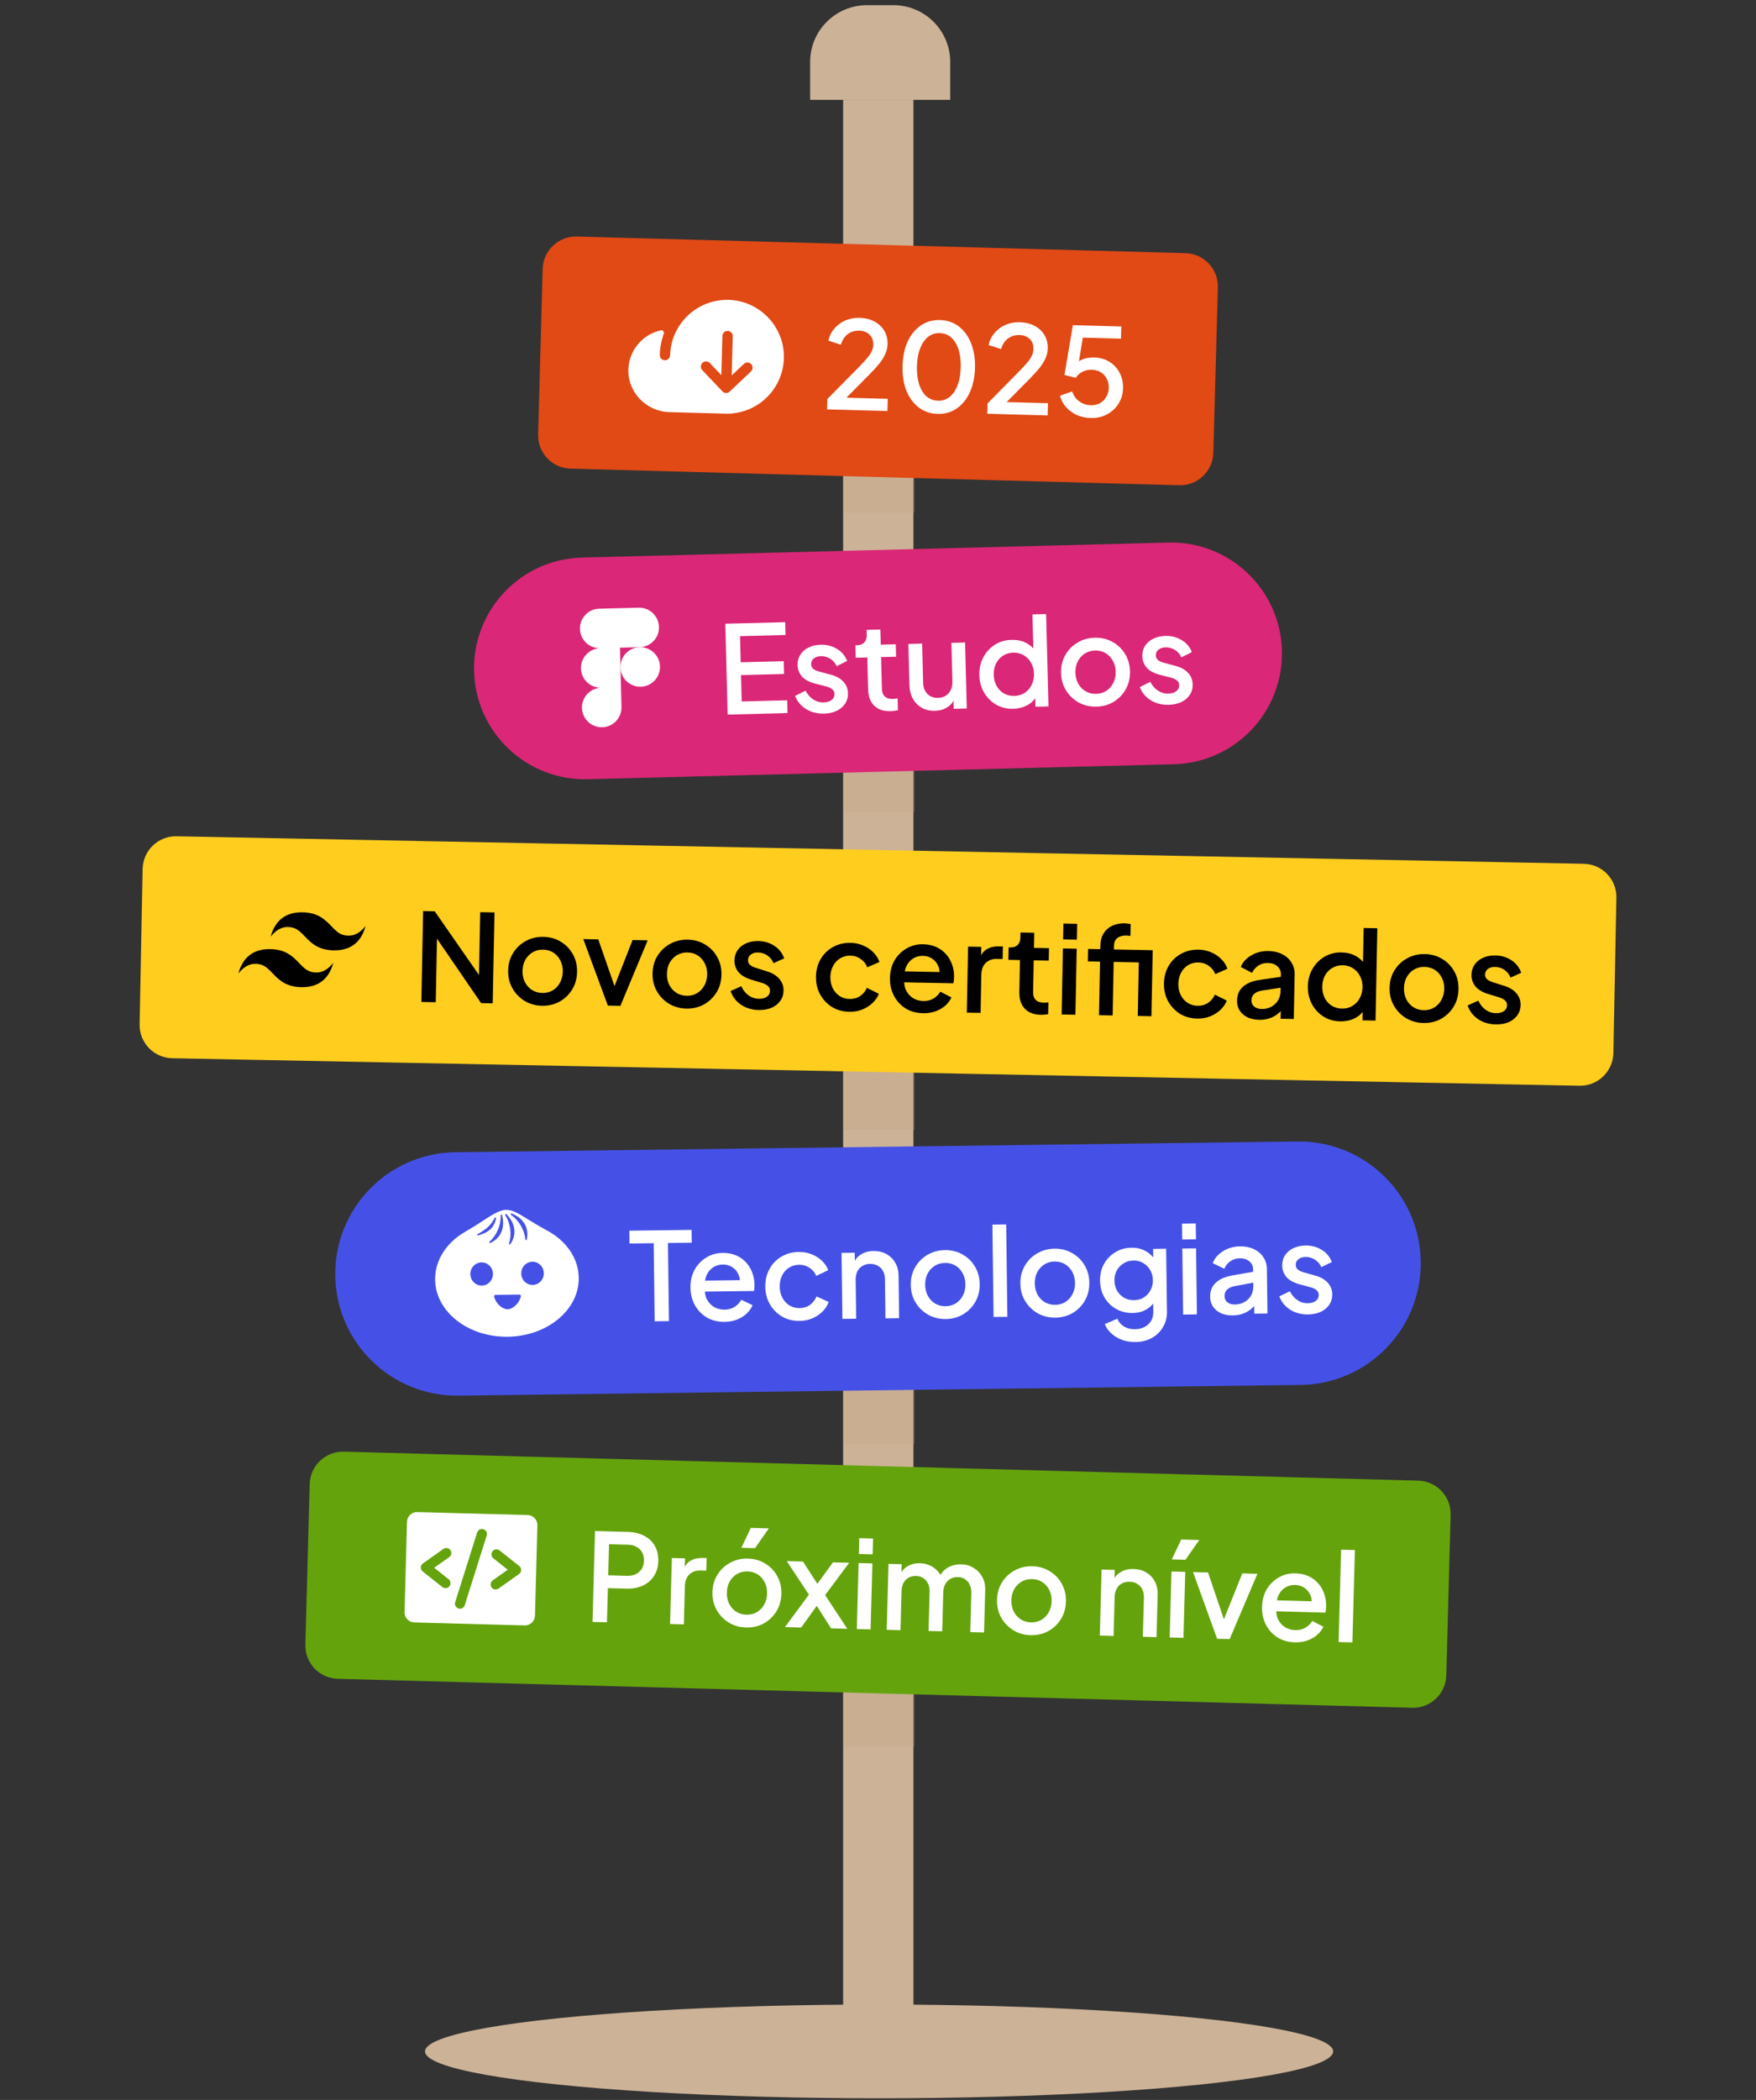 <svg width="317" height="379" viewBox="0 0 317 379" fill="none" xmlns="http://www.w3.org/2000/svg">
<rect x="0" y="0" width="317" height="379" fill="#333333" stroke="none"/>
<path d="M158.551 18.019L158.551 369.976" stroke="#CCB297" stroke-width="12.692"/>
<g style="mix-blend-mode:multiply" opacity="0.3">
<path d="M158.739 64.491L158.739 92.511" stroke="#C3A382" stroke-width="12.692"/>
</g>
<g style="mix-blend-mode:multiply" opacity="0.3">
<path d="M158.739 118.48L158.739 146.5" stroke="#C3A382" stroke-width="12.692"/>
</g>
<g style="mix-blend-mode:multiply" opacity="0.3">
<path d="M158.739 175.887L158.739 203.907" stroke="#C3A382" stroke-width="12.692"/>
</g>
<g style="mix-blend-mode:multiply" opacity="0.3">
<path d="M158.739 232.61L158.739 260.63" stroke="#C3A382" stroke-width="12.692"/>
</g>
<g style="mix-blend-mode:multiply" opacity="0.3">
<path d="M158.739 287.283L158.739 315.303" stroke="#C3A382" stroke-width="12.692"/>
</g>
<ellipse cx="158.697" cy="370.236" rx="81.968" ry="8.461" fill="#CCB297"/>
<path d="M146.25 11.185C146.25 5.523 150.84 0.934 156.501 0.934H161.285C166.947 0.934 171.536 5.523 171.536 11.185V18.019H146.25V11.185Z" fill="#CCB297"/>
<path d="M97.962 48.533C98.053 45.216 100.815 42.6 104.132 42.691L214.011 45.69C217.328 45.781 219.944 48.543 219.853 51.861L219.038 81.735C218.947 85.052 216.185 87.668 212.868 87.577L102.989 84.578C99.672 84.487 97.056 81.725 97.147 78.407L97.962 48.533Z" fill="#E14915"/>
<path d="M141.513 64.263C141.45 58.775 137.014 54.27 131.528 54.121C129.62 54.069 127.735 54.55 126.084 55.508C124.434 56.467 123.083 57.867 122.182 59.55C121.434 60.945 121.02 62.495 120.974 64.078C120.971 64.319 120.877 64.549 120.712 64.724C120.546 64.898 120.321 65.004 120.081 65.019C119.952 65.025 119.824 65.004 119.704 64.958C119.584 64.912 119.475 64.842 119.384 64.752C119.292 64.662 119.221 64.553 119.173 64.434C119.125 64.315 119.102 64.187 119.106 64.059C119.141 62.753 119.386 61.462 119.834 60.234C119.863 60.156 119.871 60.071 119.856 59.988C119.841 59.905 119.804 59.828 119.749 59.765C119.694 59.701 119.623 59.654 119.543 59.627C119.463 59.601 119.378 59.597 119.296 59.615C117.667 59.974 116.206 60.867 115.143 62.152C114.08 63.437 113.476 65.04 113.429 66.707C113.317 70.813 116.697 74.269 120.81 74.381L130.962 74.658C132.344 74.694 133.72 74.451 135.006 73.943C136.292 73.436 137.463 72.674 138.448 71.704C139.433 70.733 140.212 69.574 140.739 68.295C141.265 67.017 141.529 65.645 141.513 64.263ZM135.567 67.036L131.732 70.669C131.642 70.753 131.538 70.819 131.423 70.863C131.308 70.907 131.186 70.928 131.064 70.925C130.941 70.921 130.82 70.894 130.708 70.844C130.596 70.794 130.495 70.722 130.411 70.633L126.778 66.797C126.608 66.617 126.516 66.377 126.523 66.129C126.529 65.882 126.634 65.647 126.814 65.476C126.994 65.306 127.234 65.214 127.482 65.221C127.73 65.227 127.965 65.332 128.135 65.512L130.217 67.712L130.41 60.63C130.417 60.382 130.521 60.148 130.701 59.977C130.881 59.807 131.121 59.715 131.369 59.722C131.616 59.728 131.851 59.833 132.021 60.013C132.192 60.193 132.284 60.433 132.277 60.681L132.084 67.763L134.282 65.68C134.462 65.509 134.703 65.417 134.95 65.424C135.198 65.431 135.433 65.536 135.603 65.716C135.774 65.895 135.866 66.136 135.859 66.383C135.852 66.631 135.747 66.866 135.567 67.036Z" fill="white"/>
<path d="M149.306 73.886L149.357 72.015L153.98 67.338C154.886 66.422 155.596 65.685 156.111 65.126C156.641 64.553 157.022 64.049 157.254 63.615C157.501 63.181 157.631 62.722 157.644 62.237C157.666 61.445 157.44 60.829 156.967 60.39C156.495 59.937 155.877 59.699 155.114 59.678C154.321 59.657 153.633 59.866 153.048 60.305C152.463 60.73 152.049 61.365 151.806 62.21L149.534 61.487C149.734 60.626 150.107 59.887 150.652 59.27C151.198 58.639 151.858 58.157 152.631 57.826C153.418 57.495 154.26 57.342 155.155 57.366C156.197 57.395 157.102 57.617 157.869 58.035C158.637 58.438 159.224 58.99 159.631 59.692C160.052 60.394 160.251 61.2 160.226 62.11C160.209 62.711 160.076 63.295 159.825 63.861C159.59 64.413 159.229 64.998 158.742 65.617C158.255 66.22 157.634 66.901 156.879 67.659L152.801 71.778L160.265 71.982L160.205 74.184L149.306 73.886ZM169.261 74.695C167.955 74.66 166.819 74.276 165.855 73.545C164.891 72.799 164.148 71.787 163.624 70.509C163.116 69.217 162.885 67.728 162.931 66.039C162.978 64.337 163.29 62.862 163.867 61.614C164.459 60.367 165.25 59.404 166.238 58.726C167.24 58.048 168.395 57.727 169.701 57.763C171.008 57.799 172.136 58.182 173.085 58.913C174.049 59.645 174.786 60.656 175.294 61.948C175.817 63.226 176.056 64.708 176.01 66.397C175.964 68.085 175.652 69.56 175.074 70.822C174.496 72.069 173.706 73.039 172.703 73.732C171.715 74.41 170.567 74.731 169.261 74.695ZM169.326 72.317C170.133 72.34 170.837 72.109 171.438 71.626C172.039 71.143 172.513 70.451 172.861 69.549C173.209 68.648 173.4 67.574 173.434 66.326C173.468 65.079 173.336 63.995 173.038 63.076C172.74 62.157 172.304 61.44 171.73 60.925C171.157 60.41 170.459 60.142 169.637 60.119C168.83 60.097 168.126 60.328 167.525 60.811C166.924 61.294 166.45 61.986 166.102 62.887C165.754 63.788 165.563 64.863 165.529 66.11C165.496 67.343 165.628 68.427 165.925 69.36C166.223 70.279 166.659 70.996 167.233 71.511C167.821 72.027 168.519 72.295 169.326 72.317ZM178.226 74.676L178.277 72.804L182.899 68.127C183.806 67.212 184.516 66.474 185.031 65.916C185.561 65.343 185.942 64.839 186.174 64.404C186.421 63.971 186.551 63.511 186.564 63.027C186.586 62.234 186.36 61.618 185.887 61.18C185.415 60.726 184.797 60.489 184.034 60.468C183.241 60.446 182.552 60.655 181.967 61.095C181.383 61.519 180.969 62.154 180.726 63L178.454 62.277C178.654 61.416 179.026 60.676 179.572 60.06C180.118 59.428 180.778 58.947 181.55 58.615C182.338 58.284 183.179 58.131 184.075 58.156C185.117 58.184 186.022 58.407 186.789 58.825C187.556 59.227 188.144 59.78 188.55 60.481C188.972 61.183 189.17 61.989 189.145 62.899C189.129 63.501 188.996 64.085 188.745 64.651C188.51 65.203 188.148 65.788 187.662 66.406C187.175 67.01 186.554 67.691 185.799 68.448L181.72 72.568L189.184 72.771L189.124 74.973L178.226 74.676ZM196.86 75.449C195.994 75.425 195.183 75.249 194.428 74.92C193.674 74.576 193.026 74.11 192.483 73.522C191.941 72.935 191.564 72.234 191.351 71.42L193.554 70.643C193.811 71.429 194.25 72.036 194.87 72.464C195.49 72.892 196.174 73.117 196.923 73.137C197.539 73.154 198.086 73.029 198.564 72.763C199.041 72.497 199.418 72.125 199.696 71.648C199.988 71.171 200.142 70.625 200.159 70.008C200.176 69.377 200.052 68.823 199.786 68.346C199.535 67.854 199.178 67.47 198.716 67.192C198.254 66.901 197.714 66.747 197.098 66.73C196.481 66.713 195.912 66.837 195.391 67.102C194.87 67.367 194.485 67.731 194.237 68.194L192.158 67.675L193.682 58.682L202.423 58.921L202.363 61.123L194.635 60.912L195.655 59.86L194.519 66.748L193.72 66.175C194.177 65.57 194.725 65.137 195.364 64.876C196.002 64.614 196.725 64.494 197.533 64.516C198.604 64.545 199.53 64.813 200.309 65.319C201.104 65.811 201.71 66.474 202.128 67.308C202.561 68.127 202.763 69.051 202.735 70.079C202.707 71.121 202.432 72.053 201.91 72.876C201.388 73.7 200.687 74.341 199.808 74.802C198.943 75.263 197.961 75.479 196.86 75.449Z" fill="white"/>
<path d="M85.582 121.14C85.3 110.093 94.026 100.909 105.073 100.627L210.905 97.923C221.952 97.641 231.136 106.367 231.418 117.414C231.701 128.461 222.974 137.645 211.927 137.927L106.095 140.631C95.048 140.913 85.864 132.187 85.582 121.14Z" fill="#DB2777"/>
<g clip-path="url(#clip0_6002_2205)">
<path d="M115.486 116.807C116.432 116.783 117.329 116.384 117.981 115.698C118.633 115.012 118.986 114.096 118.961 113.15C118.937 112.204 118.538 111.306 117.852 110.655C117.166 110.003 116.25 109.65 115.304 109.674L108.171 109.857C107.225 109.881 106.328 110.28 105.676 110.966C105.024 111.652 104.671 112.568 104.696 113.514C104.72 114.46 105.119 115.358 105.805 116.009C106.491 116.661 107.407 117.014 108.353 116.99C107.407 117.014 106.51 117.413 105.858 118.099C105.206 118.784 104.854 119.701 104.878 120.647C104.902 121.593 105.301 122.49 105.987 123.142C106.673 123.794 107.589 124.147 108.535 124.122C107.83 124.14 107.146 124.367 106.569 124.774C105.993 125.181 105.55 125.75 105.297 126.408C105.043 127.067 104.991 127.786 105.146 128.474C105.302 129.162 105.658 129.789 106.169 130.275C106.681 130.761 107.325 131.085 108.02 131.205C108.715 131.324 109.431 131.236 110.075 130.949C110.72 130.662 111.266 130.191 111.642 129.594C112.019 128.998 112.211 128.303 112.193 127.598L111.92 116.898L115.486 116.807Z" fill="white"/>
<path d="M115.668 123.94C117.638 123.89 119.194 122.252 119.144 120.283C119.093 118.313 117.456 116.757 115.486 116.807C113.516 116.858 111.96 118.495 112.011 120.465C112.061 122.435 113.699 123.99 115.668 123.94Z" fill="white"/>
</g>
<path d="M131.356 128.973L130.937 112.569L141.748 112.293L141.807 114.605L133.594 114.815L133.714 119.527L141.487 119.328L141.546 121.64L133.773 121.839L133.895 126.595L142.108 126.385L142.167 128.697L131.356 128.973ZM148.748 128.793C147.53 128.824 146.45 128.551 145.51 127.973C144.585 127.394 143.926 126.603 143.533 125.599L145.425 124.648C145.765 125.315 146.22 125.839 146.787 126.221C147.37 126.603 148.006 126.785 148.696 126.767C149.283 126.752 149.757 126.608 150.117 126.335C150.478 126.061 150.652 125.697 150.64 125.242C150.633 124.948 150.546 124.715 150.38 124.543C150.214 124.356 150.004 124.208 149.752 124.097C149.514 123.985 149.269 123.903 149.018 123.851L147.133 123.37C146.098 123.103 145.316 122.682 144.788 122.108C144.273 121.519 144.006 120.828 143.985 120.036C143.967 119.316 144.135 118.688 144.488 118.15C144.841 117.597 145.337 117.166 145.975 116.856C146.614 116.546 147.337 116.381 148.144 116.36C149.23 116.332 150.206 116.579 151.071 117.1C151.936 117.607 152.557 118.333 152.934 119.278L151.041 120.23C150.792 119.663 150.406 119.218 149.883 118.893C149.375 118.569 148.806 118.414 148.175 118.43C147.632 118.444 147.202 118.587 146.886 118.86C146.569 119.118 146.416 119.452 146.427 119.863C146.434 120.142 146.513 120.375 146.665 120.562C146.816 120.734 147.011 120.876 147.249 120.988C147.486 121.084 147.731 121.166 147.982 121.233L149.934 121.756C150.925 122.01 151.692 122.431 152.236 123.02C152.779 123.593 153.062 124.291 153.083 125.113C153.101 125.818 152.926 126.446 152.558 126.999C152.204 127.537 151.701 127.969 151.049 128.294C150.396 128.604 149.629 128.771 148.748 128.793ZM160.761 128.354C159.513 128.386 158.535 128.058 157.827 127.371C157.119 126.684 156.749 125.702 156.716 124.425L156.569 118.656L154.477 118.71L154.42 116.464L154.75 116.456C155.308 116.441 155.737 116.269 156.037 115.938C156.337 115.607 156.48 115.163 156.465 114.605L156.442 113.68L158.93 113.617L159 116.347L161.708 116.278L161.765 118.524L159.057 118.593L159.202 124.252C159.212 124.663 159.287 125.013 159.427 125.304C159.566 125.579 159.785 125.794 160.082 125.948C160.38 126.087 160.763 126.151 161.233 126.139C161.35 126.136 161.482 126.125 161.629 126.107C161.775 126.088 161.914 126.07 162.046 126.052L162.1 128.188C161.896 128.222 161.669 128.257 161.42 128.293C161.171 128.329 160.951 128.349 160.761 128.354ZM168.785 128.281C167.889 128.304 167.099 128.126 166.414 127.747C165.728 127.353 165.185 126.802 164.785 126.092C164.399 125.367 164.194 124.528 164.17 123.574L163.982 116.22L166.47 116.156L166.652 123.29C166.666 123.833 166.788 124.308 167.019 124.713C167.25 125.118 167.566 125.433 167.969 125.658C168.371 125.868 168.829 125.967 169.342 125.954C169.871 125.94 170.33 125.811 170.72 125.566C171.111 125.321 171.411 124.983 171.62 124.551C171.844 124.12 171.949 123.618 171.934 123.045L171.755 116.021L174.221 115.958L174.525 127.87L172.169 127.93L172.109 125.596L172.381 125.898C172.121 126.639 171.673 127.216 171.038 127.629C170.402 128.042 169.651 128.259 168.785 128.281ZM182.942 127.92C181.797 127.949 180.762 127.704 179.838 127.184C178.928 126.649 178.197 125.918 177.645 124.992C177.107 124.066 176.823 123.016 176.793 121.841C176.763 120.667 177 119.603 177.505 118.65C178.009 117.697 178.702 116.938 179.584 116.372C180.465 115.806 181.471 115.509 182.602 115.48C183.556 115.455 184.405 115.625 185.148 115.987C185.892 116.35 186.486 116.864 186.928 117.528L186.569 118.11L186.384 110.888L188.85 110.825L189.276 127.493L186.92 127.554L186.858 125.132L187.156 125.587C186.764 126.316 186.191 126.882 185.437 127.283C184.683 127.684 183.852 127.896 182.942 127.92ZM183.125 125.602C183.815 125.584 184.427 125.399 184.961 125.048C185.51 124.696 185.932 124.223 186.225 123.627C186.533 123.017 186.677 122.338 186.658 121.589C186.639 120.841 186.46 120.177 186.122 119.598C185.799 119.019 185.354 118.567 184.787 118.244C184.236 117.92 183.615 117.767 182.925 117.785C182.235 117.803 181.616 117.987 181.066 118.339C180.517 118.691 180.096 119.164 179.803 119.759C179.509 120.355 179.372 121.026 179.391 121.775C179.411 122.524 179.582 123.195 179.906 123.789C180.229 124.368 180.666 124.82 181.218 125.143C181.785 125.467 182.42 125.62 183.125 125.602ZM197.935 127.537C196.79 127.566 195.733 127.321 194.765 126.802C193.812 126.283 193.044 125.561 192.462 124.636C191.881 123.711 191.574 122.654 191.544 121.465C191.513 120.261 191.765 119.19 192.299 118.25C192.833 117.297 193.563 116.544 194.489 115.991C195.414 115.424 196.457 115.126 197.617 115.096C198.791 115.066 199.848 115.311 200.786 115.83C201.739 116.335 202.499 117.05 203.066 117.975C203.648 118.886 203.954 119.943 203.985 121.147C204.015 122.35 203.764 123.429 203.23 124.383C202.696 125.337 201.967 126.097 201.041 126.664C200.115 127.217 199.08 127.507 197.935 127.537ZM197.875 125.225C198.58 125.207 199.2 125.022 199.734 124.67C200.269 124.319 200.683 123.846 200.976 123.251C201.283 122.641 201.428 121.961 201.408 121.213C201.389 120.464 201.211 119.8 200.873 119.221C200.55 118.642 200.112 118.19 199.56 117.867C199.009 117.543 198.38 117.39 197.676 117.408C196.986 117.426 196.366 117.61 195.817 117.962C195.283 118.314 194.861 118.787 194.553 119.383C194.26 119.978 194.123 120.65 194.142 121.398C194.161 122.147 194.333 122.818 194.656 123.412C194.994 123.991 195.439 124.442 195.991 124.766C196.557 125.089 197.186 125.242 197.875 125.225ZM210.977 127.203C209.758 127.235 208.679 126.961 207.739 126.383C206.813 125.804 206.154 125.013 205.761 124.01L207.654 123.058C207.994 123.725 208.448 124.25 209.016 124.632C209.599 125.013 210.235 125.195 210.925 125.178C211.512 125.163 211.986 125.018 212.346 124.745C212.706 124.471 212.881 124.107 212.869 123.652C212.861 123.358 212.775 123.125 212.609 122.953C212.442 122.767 212.233 122.618 211.98 122.507C211.743 122.395 211.498 122.314 211.247 122.261L209.362 121.781C208.327 121.513 207.545 121.093 207.016 120.518C206.502 119.929 206.234 119.238 206.214 118.446C206.196 117.727 206.363 117.098 206.717 116.56C207.07 116.008 207.566 115.576 208.204 115.266C208.842 114.956 209.565 114.791 210.373 114.77C211.459 114.742 212.435 114.989 213.3 115.511C214.165 116.017 214.786 116.743 215.162 117.688L213.27 118.64C213.02 118.074 212.634 117.628 212.112 117.304C211.604 116.979 211.035 116.824 210.403 116.841C209.86 116.854 209.431 116.998 209.115 117.27C208.798 117.528 208.645 117.862 208.655 118.273C208.663 118.552 208.742 118.785 208.894 118.972C209.045 119.145 209.239 119.287 209.477 119.398C209.715 119.495 209.959 119.577 210.211 119.644L212.163 120.167C213.154 120.42 213.921 120.842 214.465 121.43C215.008 122.004 215.29 122.701 215.311 123.523C215.329 124.228 215.154 124.857 214.787 125.41C214.433 125.947 213.93 126.379 213.277 126.704C212.624 127.015 211.857 127.181 210.977 127.203Z" fill="white"/>
<path d="M25.75 156.821C25.815 153.503 28.557 150.866 31.875 150.931L285.908 155.894C289.226 155.959 291.863 158.701 291.798 162.019L291.25 190.061C291.185 193.379 288.443 196.016 285.125 195.951L31.092 190.988C27.774 190.923 25.137 188.181 25.202 184.863L25.75 156.821Z" fill="#FFCD1E"/>
<path d="M54.648 164.653C51.61 164.594 49.682 166.058 48.864 169.046C50.032 167.567 51.372 167.03 52.884 167.435C53.746 167.666 54.354 168.299 55.026 169.001C56.121 170.143 57.388 171.465 60.212 171.52C63.249 171.58 65.177 170.116 65.996 167.128C64.827 168.607 63.487 169.144 61.975 168.739C61.113 168.508 60.506 167.874 59.834 167.173C58.739 166.031 57.471 164.709 54.648 164.653ZM48.82 171.298C45.782 171.238 43.854 172.702 43.036 175.69C44.204 174.211 45.544 173.674 47.056 174.079C47.918 174.31 48.526 174.944 49.198 175.645C50.293 176.787 51.56 178.109 54.384 178.165C57.421 178.224 59.349 176.76 60.168 173.772C58.999 175.251 57.659 175.788 56.147 175.383C55.285 175.152 54.678 174.519 54.005 173.817C52.91 172.675 51.643 171.353 48.82 171.298Z" fill="black"/>
<path d="M76.064 180.832L76.384 164.426L78.476 164.467L87.433 177.353L86.439 177.488L86.691 164.627L89.267 164.678L88.947 181.084L86.854 181.043L77.965 168.07L78.916 167.912L78.662 180.883L76.064 180.832ZM97.844 181.522C96.699 181.499 95.654 181.207 94.711 180.646C93.782 180.084 93.047 179.328 92.508 178.377C91.968 177.427 91.71 176.357 91.733 175.168C91.757 173.964 92.057 172.905 92.633 171.991C93.209 171.062 93.972 170.343 94.922 169.833C95.872 169.308 96.927 169.057 98.087 169.08C99.261 169.103 100.306 169.395 101.22 169.956C102.149 170.503 102.876 171.251 103.401 172.202C103.941 173.137 104.199 174.207 104.176 175.411C104.152 176.615 103.852 177.681 103.276 178.61C102.7 179.539 101.937 180.265 100.986 180.79C100.036 181.3 98.989 181.544 97.844 181.522ZM97.889 179.21C98.594 179.223 99.221 179.067 99.771 178.74C100.32 178.413 100.755 177.958 101.075 177.377C101.41 176.782 101.584 176.109 101.599 175.361C101.614 174.612 101.465 173.941 101.154 173.347C100.857 172.754 100.44 172.283 99.904 171.935C99.367 171.587 98.746 171.406 98.042 171.392C97.352 171.378 96.724 171.535 96.16 171.862C95.61 172.189 95.168 172.643 94.834 173.224C94.514 173.805 94.347 174.47 94.332 175.219C94.317 175.967 94.458 176.646 94.755 177.254C95.066 177.847 95.49 178.318 96.027 178.667C96.578 179.015 97.199 179.196 97.889 179.21ZM109.731 181.49L105.295 169.485L108.004 169.538L111.403 179.319L110.412 179.3L114.192 169.659L116.922 169.712L111.999 181.534L109.731 181.49ZM123.908 182.031C122.763 182.009 121.719 181.717 120.775 181.155C119.846 180.593 119.112 179.837 118.573 178.887C118.033 177.936 117.775 176.866 117.798 175.677C117.822 174.473 118.121 173.414 118.697 172.5C119.274 171.572 120.037 170.852 120.987 170.342C121.937 169.817 122.992 169.566 124.152 169.589C125.326 169.612 126.37 169.904 127.285 170.465C128.214 171.012 128.941 171.761 129.466 172.711C130.006 173.647 130.264 174.716 130.24 175.92C130.217 177.124 129.917 178.19 129.341 179.119C128.764 180.048 128.001 180.775 127.051 181.299C126.101 181.81 125.054 182.054 123.908 182.031ZM123.954 179.719C124.658 179.733 125.286 179.576 125.835 179.249C126.385 178.922 126.82 178.468 127.14 177.887C127.475 177.291 127.649 176.619 127.664 175.87C127.678 175.121 127.53 174.45 127.219 173.857C126.922 173.263 126.505 172.793 125.968 172.444C125.432 172.096 124.811 171.915 124.106 171.901C123.416 171.888 122.789 172.044 122.225 172.371C121.675 172.698 121.233 173.152 120.898 173.733C120.579 174.314 120.411 174.979 120.397 175.728C120.382 176.477 120.523 177.155 120.82 177.763C121.131 178.357 121.555 178.828 122.092 179.176C122.643 179.524 123.264 179.705 123.954 179.719ZM136.952 182.286C135.734 182.262 134.668 181.94 133.755 181.32C132.856 180.701 132.234 179.881 131.886 178.86L133.82 177.995C134.13 178.677 134.56 179.221 135.11 179.628C135.675 180.036 136.302 180.247 136.992 180.26C137.579 180.271 138.059 180.149 138.431 179.892C138.803 179.634 138.994 179.278 139.003 178.823C139.008 178.53 138.932 178.293 138.774 178.114C138.617 177.92 138.414 177.762 138.167 177.639C137.934 177.517 137.694 177.424 137.445 177.361L135.584 176.796C134.562 176.482 133.8 176.027 133.297 175.429C132.81 174.818 132.574 174.115 132.589 173.323C132.603 172.603 132.799 171.983 133.176 171.462C133.554 170.925 134.069 170.517 134.72 170.236C135.372 169.955 136.102 169.822 136.909 169.838C137.996 169.859 138.959 170.15 139.8 170.71C140.641 171.255 141.229 172.008 141.562 172.969L139.629 173.835C139.405 173.258 139.04 172.795 138.533 172.447C138.04 172.1 137.478 171.92 136.847 171.908C136.304 171.897 135.868 172.021 135.54 172.279C135.212 172.522 135.044 172.849 135.036 173.26C135.03 173.539 135.099 173.776 135.242 173.969C135.386 174.148 135.574 174.299 135.806 174.421C136.039 174.528 136.28 174.621 136.528 174.699L138.455 175.31C139.433 175.608 140.18 176.063 140.697 176.675C141.214 177.273 141.465 177.983 141.448 178.805C141.435 179.51 141.232 180.13 140.839 180.666C140.462 181.187 139.94 181.595 139.273 181.891C138.607 182.171 137.833 182.303 136.952 182.286ZM153.326 182.606C152.137 182.583 151.085 182.29 150.171 181.729C149.272 181.153 148.559 180.391 148.035 179.44C147.524 178.49 147.281 177.421 147.304 176.232C147.327 175.057 147.612 174.005 148.159 173.076C148.706 172.147 149.447 171.427 150.382 170.916C151.318 170.391 152.38 170.14 153.569 170.164C154.377 170.179 155.13 170.341 155.829 170.648C156.528 170.941 157.13 171.342 157.634 171.851C158.153 172.361 158.53 172.948 158.767 173.614L156.567 174.584C156.329 173.963 155.935 173.463 155.385 173.085C154.849 172.693 154.229 172.49 153.524 172.476C152.849 172.463 152.236 172.62 151.686 172.947C151.151 173.259 150.724 173.714 150.404 174.31C150.084 174.891 149.917 175.556 149.902 176.304C149.888 177.053 150.029 177.732 150.325 178.34C150.622 178.933 151.031 179.403 151.553 179.751C152.09 180.1 152.696 180.28 153.371 180.294C154.091 180.308 154.718 180.136 155.254 179.78C155.804 179.409 156.218 178.91 156.495 178.284L158.655 179.361C158.407 179.988 158.015 180.553 157.476 181.057C156.952 181.546 156.335 181.93 155.625 182.21C154.914 182.49 154.148 182.622 153.326 182.606ZM166.615 182.866C165.426 182.842 164.374 182.55 163.46 181.989C162.56 181.413 161.863 180.65 161.368 179.701C160.872 178.737 160.636 177.667 160.659 176.493C160.683 175.289 160.96 174.229 161.492 173.315C162.039 172.4 162.758 171.687 163.649 171.176C164.54 170.65 165.544 170.398 166.66 170.419C167.555 170.437 168.353 170.607 169.051 170.929C169.75 171.251 170.336 171.688 170.81 172.241C171.284 172.779 171.639 173.395 171.875 174.09C172.126 174.785 172.244 175.522 172.229 176.3C172.225 176.491 172.214 176.689 172.195 176.894C172.176 177.1 172.143 177.29 172.096 177.465L162.604 177.28L162.643 175.298L170.725 175.456L169.518 176.335C169.679 175.619 169.64 174.979 169.402 174.416C169.178 173.839 168.82 173.384 168.327 173.052C167.849 172.704 167.28 172.524 166.619 172.511C165.958 172.499 165.368 172.656 164.847 172.984C164.327 173.297 163.922 173.759 163.631 174.37C163.34 174.966 163.215 175.698 163.257 176.565C163.168 177.371 163.264 178.078 163.546 178.686C163.843 179.294 164.259 179.772 164.796 180.12C165.347 180.469 165.975 180.65 166.68 180.664C167.399 180.678 168.012 180.528 168.517 180.215C169.037 179.902 169.449 179.492 169.753 178.983L171.76 180.014C171.514 180.567 171.137 181.067 170.629 181.512C170.136 181.943 169.542 182.284 168.846 182.535C168.166 182.771 167.422 182.881 166.615 182.866ZM174.532 182.756L174.765 170.842L177.143 170.889L177.096 173.289L176.883 172.932C177.162 172.159 177.599 171.61 178.193 171.284C178.787 170.943 179.495 170.78 180.317 170.796L181.044 170.811L181 173.079L179.965 173.059C179.143 173.043 178.47 173.286 177.946 173.79C177.437 174.28 177.173 174.994 177.155 175.934L177.021 182.805L174.532 182.756ZM187.876 183.149C186.628 183.124 185.666 182.753 184.99 182.035C184.314 181.317 183.988 180.319 184.013 179.042L184.126 173.272L182.034 173.231L182.078 170.985L182.408 170.991C182.966 171.002 183.402 170.849 183.717 170.532C184.031 170.215 184.194 169.778 184.205 169.22L184.223 168.295L186.711 168.344L186.658 171.075L189.367 171.127L189.323 173.374L186.614 173.321L186.504 178.98C186.496 179.391 186.555 179.745 186.681 180.041C186.808 180.323 187.016 180.547 187.307 180.714C187.598 180.867 187.978 180.948 188.448 180.957C188.565 180.959 188.697 180.954 188.845 180.943C188.992 180.931 189.131 180.919 189.264 180.907L189.222 183.043C189.016 183.068 188.788 183.093 188.538 183.118C188.288 183.142 188.067 183.153 187.876 183.149ZM191.651 183.09L191.883 171.177L194.372 171.225L194.139 183.139L191.651 183.09ZM191.915 169.547L191.971 166.684L194.46 166.733L194.404 169.596L191.915 169.547ZM198.392 183.222L198.581 173.555L196.378 173.512L196.422 171.265L198.625 171.308L198.637 170.692C198.654 169.796 198.852 169.051 199.231 168.456C199.61 167.847 200.126 167.387 200.778 167.077C201.445 166.766 202.204 166.62 203.056 166.636C203.217 166.64 203.4 166.658 203.605 166.691C203.811 166.71 203.979 166.735 204.111 166.767L204.068 168.925C203.952 168.894 203.82 168.876 203.673 168.873C203.526 168.856 203.409 168.846 203.321 168.845C202.66 168.832 202.129 168.976 201.726 169.276C201.324 169.562 201.116 170.05 201.103 170.74L201.091 171.357L206.795 171.468L206.751 173.714L201.047 173.603L200.858 183.27L198.392 183.222ZM205.395 183.359L205.627 171.445L208.094 171.493L207.861 183.407L205.395 183.359ZM216.144 183.833C214.955 183.81 213.903 183.518 212.989 182.957C212.089 182.381 211.377 181.618 210.852 180.668C210.342 179.718 210.099 178.648 210.122 177.459C210.145 176.285 210.43 175.233 210.977 174.303C211.524 173.374 212.265 172.654 213.2 172.144C214.135 171.619 215.198 171.368 216.387 171.391C217.194 171.407 217.948 171.568 218.647 171.876C219.346 172.168 219.947 172.569 220.452 173.079C220.97 173.588 221.348 174.176 221.585 174.841L219.385 175.812C219.147 175.19 218.753 174.69 218.202 174.312C217.667 173.92 217.046 173.717 216.342 173.703C215.666 173.69 215.054 173.847 214.504 174.174C213.969 174.487 213.542 174.941 213.222 175.537C212.902 176.118 212.735 176.783 212.72 177.532C212.705 178.281 212.846 178.959 213.143 179.567C213.44 180.16 213.849 180.631 214.371 180.979C214.908 181.327 215.514 181.508 216.189 181.521C216.908 181.535 217.536 181.364 218.072 181.007C218.622 180.636 219.036 180.137 219.312 179.511L221.472 180.589C221.225 181.216 220.832 181.781 220.294 182.284C219.77 182.773 219.153 183.158 218.443 183.438C217.732 183.717 216.966 183.849 216.144 183.833ZM227.299 184.051C226.492 184.035 225.782 183.882 225.171 183.591C224.575 183.286 224.113 182.88 223.785 182.374C223.457 181.854 223.3 181.249 223.314 180.559C223.327 179.913 223.477 179.336 223.766 178.827C224.07 178.319 224.526 177.895 225.135 177.554C225.744 177.214 226.505 176.979 227.418 176.85L231.571 176.248L231.533 178.208L227.865 178.775C227.202 178.88 226.713 179.083 226.399 179.385C226.085 179.673 225.923 180.052 225.914 180.521C225.905 180.976 226.067 181.354 226.399 181.654C226.746 181.94 227.191 182.088 227.734 182.099C228.409 182.112 228.999 181.977 229.504 181.693C230.024 181.409 230.428 181.028 230.716 180.549C231.005 180.055 231.155 179.508 231.167 178.906L231.227 175.845C231.238 175.257 231.027 174.776 230.594 174.4C230.176 174.01 229.607 173.808 228.887 173.794C228.227 173.781 227.643 173.946 227.137 174.289C226.646 174.617 226.278 175.05 226.033 175.589L223.983 174.513C224.214 173.931 224.584 173.424 225.092 172.993C225.6 172.548 226.187 172.207 226.852 171.97C227.533 171.734 228.247 171.623 228.996 171.637C229.935 171.656 230.761 171.848 231.474 172.215C232.201 172.581 232.757 173.084 233.141 173.723C233.54 174.348 233.731 175.071 233.715 175.893L233.559 183.909L231.18 183.863L231.222 181.705L231.728 181.781C231.439 182.26 231.071 182.671 230.624 183.015C230.191 183.359 229.694 183.621 229.133 183.801C228.586 183.981 227.975 184.064 227.299 184.051ZM241.968 184.338C240.823 184.315 239.801 184.024 238.901 183.463C238.017 182.887 237.319 182.125 236.809 181.175C236.314 180.225 236.077 179.163 236.1 177.989C236.123 176.814 236.408 175.762 236.955 174.833C237.502 173.904 238.228 173.176 239.135 172.651C240.041 172.125 241.059 171.873 242.189 171.895C243.144 171.914 243.984 172.121 244.711 172.517C245.437 172.913 246.007 173.453 246.42 174.137L246.034 174.702L246.175 167.479L248.642 167.527L248.316 184.198L245.959 184.151L246.007 181.729L246.284 182.197C245.859 182.908 245.261 183.448 244.49 183.814C243.719 184.181 242.879 184.356 241.968 184.338ZM242.256 182.03C242.946 182.044 243.566 181.887 244.116 181.56C244.68 181.233 245.122 180.779 245.442 180.198C245.777 179.602 245.951 178.93 245.966 178.181C245.981 177.433 245.832 176.762 245.521 176.168C245.224 175.575 244.8 175.104 244.248 174.755C243.712 174.407 243.099 174.226 242.409 174.213C241.719 174.199 241.091 174.356 240.527 174.683C239.962 175.009 239.52 175.463 239.2 176.045C238.881 176.626 238.713 177.291 238.699 178.039C238.684 178.788 238.825 179.467 239.122 180.074C239.419 180.668 239.835 181.139 240.372 181.487C240.923 181.835 241.551 182.017 242.256 182.03ZM256.963 184.631C255.818 184.608 254.774 184.316 253.83 183.754C252.901 183.193 252.167 182.437 251.627 181.486C251.088 180.536 250.83 179.466 250.853 178.277C250.877 177.073 251.176 176.014 251.752 175.1C252.329 174.171 253.092 173.452 254.042 172.942C254.992 172.417 256.047 172.166 257.207 172.189C258.381 172.212 259.425 172.504 260.34 173.065C261.269 173.612 261.996 174.36 262.521 175.311C263.061 176.246 263.319 177.316 263.295 178.52C263.272 179.724 262.972 180.79 262.396 181.719C261.819 182.648 261.056 183.374 260.106 183.899C259.156 184.409 258.109 184.653 256.963 184.631ZM257.009 182.319C257.713 182.332 258.341 182.176 258.89 181.849C259.44 181.522 259.875 181.067 260.195 180.486C260.529 179.891 260.704 179.218 260.719 178.47C260.733 177.721 260.585 177.05 260.273 176.456C259.977 175.863 259.56 175.392 259.023 175.044C258.487 174.696 257.866 174.515 257.161 174.501C256.471 174.487 255.844 174.644 255.28 174.971C254.73 175.298 254.288 175.752 253.953 176.333C253.633 176.914 253.466 177.579 253.452 178.328C253.437 179.076 253.578 179.755 253.874 180.363C254.186 180.956 254.61 181.427 255.147 181.775C255.698 182.124 256.319 182.305 257.009 182.319ZM270.007 184.886C268.789 184.862 267.723 184.54 266.81 183.92C265.911 183.3 265.289 182.48 264.941 181.46L266.875 180.595C267.185 181.276 267.615 181.821 268.165 182.228C268.73 182.636 269.357 182.846 270.047 182.86C270.634 182.871 271.114 182.748 271.486 182.491C271.858 182.234 272.049 181.878 272.058 181.423C272.063 181.129 271.987 180.893 271.829 180.714C271.671 180.52 271.469 180.361 271.222 180.239C270.989 180.117 270.749 180.024 270.5 179.961L268.639 179.395C267.617 179.082 266.855 178.626 266.352 178.029C265.865 177.417 265.629 176.715 265.644 175.922C265.658 175.203 265.854 174.583 266.231 174.061C266.609 173.525 267.124 173.117 267.775 172.836C268.427 172.555 269.157 172.422 269.964 172.438C271.051 172.459 272.014 172.75 272.855 173.309C273.696 173.855 274.284 174.608 274.617 175.569L272.684 176.434C272.46 175.857 272.095 175.395 271.587 175.047C271.095 174.7 270.533 174.52 269.902 174.507C269.359 174.497 268.923 174.62 268.595 174.878C268.267 175.122 268.099 175.449 268.091 175.86C268.085 176.139 268.154 176.375 268.297 176.569C268.441 176.748 268.629 176.899 268.861 177.021C269.094 177.128 269.335 177.221 269.583 177.299L271.51 177.909C272.488 178.208 273.235 178.663 273.752 179.275C274.269 179.873 274.519 180.583 274.503 181.405C274.49 182.109 274.287 182.73 273.894 183.265C273.517 183.787 272.995 184.195 272.328 184.49C271.662 184.771 270.888 184.903 270.007 184.886Z" fill="black"/>
<path d="M60.524 230.198C60.37 218.067 70.079 208.108 82.209 207.954L234.232 206.019C246.362 205.865 256.321 215.574 256.476 227.705C256.63 239.835 246.921 249.795 234.791 249.949L82.769 251.884C70.638 252.038 60.678 242.329 60.524 230.198Z" fill="#4551E6"/>
<path d="M91.647 241.252C98.808 241.161 104.552 236.4 104.478 230.619C104.433 227.035 102.17 223.898 98.73 222.064C97.33 221.309 96.229 220.629 95.313 220.065C93.587 218.999 92.522 218.341 91.355 218.356C90.17 218.371 88.845 219.237 87.095 220.378C86.11 221.035 85.103 221.66 84.076 222.25C80.685 224.172 78.503 227.366 78.549 230.95C78.623 236.73 84.486 241.343 91.647 241.252ZM89.887 221.953C90.237 221.128 90.409 220.239 90.392 219.343C90.391 219.187 90.608 219.138 90.64 219.309C91.389 222.307 89.722 223.818 88.482 224.332C88.348 224.386 88.264 224.205 88.367 224.108C89.022 223.507 89.54 222.772 89.887 221.953ZM92.109 221.814C91.995 220.935 91.697 220.089 91.232 219.333L91.232 219.317C91.157 219.185 91.322 219.031 91.43 219.128C93.578 221.382 92.898 223.503 92.1 224.578C92.012 224.689 91.852 224.578 91.894 224.444C92.15 223.592 92.223 222.696 92.109 221.814ZM94.02 221.184C93.576 220.423 92.974 219.765 92.254 219.255L92.254 219.24C92.132 219.149 92.224 218.943 92.373 219.002C95.192 220.141 95.414 222.4 95.091 223.73C95.084 223.762 95.066 223.789 95.04 223.808C95.014 223.826 94.982 223.834 94.951 223.829C94.92 223.824 94.892 223.807 94.874 223.782C94.854 223.756 94.845 223.724 94.849 223.692C94.751 222.807 94.469 221.953 94.02 221.184ZM88.533 221.86C87.873 222.458 87.157 222.699 86.317 222.968C86.191 222.97 86.105 222.887 86.146 222.776C88.026 221.769 88.69 220.961 89.347 219.732C89.347 219.732 89.514 219.603 89.552 219.822C89.556 220.15 89.194 221.262 88.533 221.86ZM94.03 233.932C93.885 234.586 93.538 235.177 93.038 235.623C92.669 236.002 92.182 236.244 91.658 236.31C91.116 236.267 90.607 236.036 90.216 235.659C89.71 235.224 89.353 234.642 89.194 233.994C89.189 233.955 89.192 233.916 89.204 233.879C89.215 233.842 89.235 233.808 89.261 233.779C89.287 233.751 89.32 233.73 89.355 233.716C89.391 233.703 89.43 233.698 89.468 233.702L93.752 233.647C93.79 233.642 93.828 233.647 93.864 233.659C93.9 233.672 93.932 233.693 93.959 233.72C93.986 233.748 94.006 233.782 94.018 233.818C94.031 233.855 94.034 233.894 94.03 233.932ZM88.103 231.656C87.715 231.928 87.243 232.055 86.771 232.012C86.299 231.97 85.857 231.762 85.524 231.424C85.185 231.081 84.972 230.634 84.92 230.154C84.868 229.675 84.98 229.192 85.238 228.784C85.458 228.437 85.774 228.165 86.144 228.002C86.515 227.839 86.926 227.792 87.323 227.868C87.719 227.944 88.086 228.14 88.375 228.429C88.664 228.718 88.863 229.09 88.946 229.494C89.03 229.9 88.995 230.321 88.845 230.707C88.696 231.089 88.438 231.42 88.103 231.656ZM97.281 231.544C96.892 231.815 96.42 231.94 95.949 231.896C95.477 231.852 95.037 231.642 94.705 231.304C94.319 230.913 94.1 230.386 94.095 229.836C94.089 229.421 94.203 229.013 94.425 228.666C94.645 228.318 94.962 228.046 95.333 227.884C95.704 227.721 96.115 227.675 96.513 227.752C96.91 227.829 97.277 228.025 97.566 228.316C97.854 228.607 98.051 228.978 98.134 229.385C98.216 229.791 98.179 230.212 98.027 230.598C97.877 230.98 97.617 231.309 97.281 231.544Z" fill="white"/>
<path d="M118.183 238.465L118.004 224.37L113.643 224.425L113.614 222.112L124.846 221.97L124.875 224.282L120.581 224.337L120.76 238.432L118.183 238.465ZM130.805 238.569C129.615 238.584 128.555 238.326 127.623 237.794C126.705 237.248 125.984 236.508 125.458 235.575C124.932 234.627 124.661 233.566 124.646 232.391C124.631 231.187 124.874 230.119 125.377 229.188C125.893 228.256 126.589 227.52 127.463 226.981C128.337 226.426 129.332 226.142 130.448 226.128C131.344 226.116 132.146 226.26 132.855 226.56C133.563 226.859 134.163 227.277 134.655 227.814C135.146 228.337 135.521 228.941 135.779 229.628C136.052 230.315 136.194 231.047 136.204 231.826C136.206 232.016 136.201 232.215 136.189 232.421C136.177 232.626 136.15 232.817 136.108 232.994L126.616 233.115L126.591 231.133L134.674 231.03L133.496 231.948C133.634 231.227 133.574 230.589 133.317 230.034C133.075 229.464 132.702 229.021 132.199 228.705C131.71 228.373 131.135 228.211 130.475 228.22C129.814 228.228 129.229 228.405 128.719 228.749C128.209 229.078 127.819 229.553 127.548 230.174C127.276 230.779 127.176 231.515 127.245 232.38C127.182 233.189 127.301 233.892 127.603 234.49C127.919 235.088 128.351 235.553 128.898 235.884C129.46 236.214 130.094 236.375 130.799 236.366C131.518 236.357 132.125 236.188 132.62 235.858C133.13 235.529 133.529 235.105 133.816 234.587L135.855 235.553C135.627 236.114 135.266 236.625 134.773 237.086C134.294 237.533 133.711 237.893 133.024 238.166C132.352 238.424 131.612 238.558 130.805 238.569ZM144.378 238.396C143.188 238.411 142.128 238.153 141.196 237.621C140.278 237.075 139.542 236.335 138.987 235.403C138.446 234.47 138.168 233.409 138.153 232.219C138.138 231.045 138.389 229.984 138.906 229.038C139.422 228.091 140.14 227.348 141.058 226.808C141.976 226.253 143.03 225.967 144.219 225.952C145.027 225.942 145.785 226.079 146.493 226.364C147.202 226.634 147.816 227.015 148.336 227.508C148.871 228 149.268 228.575 149.526 229.233L147.358 230.274C147.101 229.66 146.691 229.174 146.128 228.814C145.58 228.439 144.954 228.256 144.249 228.265C143.573 228.273 142.966 228.45 142.427 228.795C141.903 229.124 141.49 229.592 141.189 230.198C140.889 230.789 140.743 231.459 140.752 232.208C140.762 232.957 140.925 233.631 141.241 234.229C141.557 234.812 141.981 235.269 142.514 235.6C143.061 235.931 143.673 236.092 144.348 236.083C145.068 236.074 145.689 235.883 146.213 235.509C146.752 235.12 147.149 234.609 147.405 233.974L149.599 234.981C149.372 235.616 148.997 236.193 148.475 236.714C147.968 237.219 147.364 237.624 146.663 237.926C145.962 238.229 145.2 238.385 144.378 238.396ZM152.071 238.034L151.919 226.119L154.297 226.088L154.327 228.423L154.037 228.118C154.321 227.366 154.784 226.794 155.425 226.404C156.066 226 156.812 225.792 157.664 225.781C158.545 225.77 159.325 225.951 160.006 226.324C160.686 226.697 161.221 227.219 161.612 227.89C162.002 228.56 162.203 229.336 162.214 230.217L162.312 237.903L159.845 237.935L159.756 230.909C159.748 230.307 159.631 229.802 159.406 229.394C159.18 228.971 158.86 228.652 158.447 228.437C158.047 228.207 157.59 228.095 157.077 228.102C156.563 228.108 156.102 228.231 155.694 228.472C155.3 228.697 154.996 229.024 154.781 229.452C154.566 229.881 154.462 230.389 154.47 230.976L154.559 238.002L152.071 238.034ZM170.727 238.061C169.582 238.075 168.528 237.817 167.567 237.286C166.621 236.755 165.862 236.023 165.292 235.09C164.722 234.157 164.43 233.096 164.415 231.907C164.399 230.703 164.665 229.635 165.211 228.703C165.757 227.756 166.497 227.013 167.43 226.472C168.362 225.917 169.409 225.632 170.569 225.617C171.743 225.602 172.796 225.86 173.728 226.392C174.675 226.908 175.426 227.633 175.981 228.566C176.551 229.484 176.843 230.545 176.858 231.749C176.874 232.953 176.608 234.028 176.062 234.975C175.516 235.922 174.777 236.673 173.844 237.228C172.911 237.768 171.872 238.046 170.727 238.061ZM170.698 235.748C171.402 235.739 172.024 235.562 172.563 235.218C173.102 234.873 173.522 234.405 173.823 233.814C174.138 233.208 174.291 232.53 174.282 231.782C174.272 231.033 174.102 230.367 173.772 229.784C173.456 229.2 173.024 228.743 172.477 228.412C171.929 228.081 171.303 227.921 170.598 227.93C169.908 227.938 169.286 228.115 168.732 228.46C168.193 228.805 167.766 229.273 167.451 229.864C167.15 230.455 167.004 231.125 167.014 231.874C167.023 232.623 167.186 233.296 167.502 233.894C167.832 234.478 168.271 234.935 168.819 235.265C169.381 235.596 170.007 235.757 170.698 235.748ZM179.364 237.686L179.152 221.014L181.641 220.982L181.853 237.655L179.364 237.686ZM190.514 237.809C189.369 237.823 188.316 237.565 187.354 237.034C186.408 236.503 185.65 235.771 185.08 234.838C184.51 233.906 184.217 232.845 184.202 231.655C184.187 230.451 184.452 229.383 184.998 228.451C185.544 227.504 186.284 226.761 187.217 226.22C188.15 225.665 189.196 225.38 190.356 225.365C191.53 225.35 192.584 225.609 193.516 226.14C194.462 226.657 195.213 227.381 195.768 228.314C196.338 229.232 196.63 230.293 196.646 231.497C196.661 232.701 196.396 233.776 195.85 234.723C195.304 235.67 194.564 236.421 193.632 236.976C192.699 237.517 191.659 237.794 190.514 237.809ZM190.485 235.496C191.19 235.487 191.811 235.311 192.35 234.966C192.889 234.621 193.309 234.153 193.61 233.562C193.926 232.956 194.078 232.279 194.069 231.53C194.059 230.781 193.889 230.115 193.559 229.532C193.243 228.948 192.811 228.491 192.264 228.16C191.716 227.83 191.09 227.669 190.385 227.678C189.695 227.686 189.073 227.863 188.52 228.208C187.981 228.553 187.553 229.021 187.238 229.612C186.937 230.203 186.791 230.873 186.801 231.622C186.81 232.371 186.973 233.044 187.289 233.643C187.62 234.226 188.059 234.683 188.606 235.014C189.169 235.344 189.795 235.505 190.485 235.496ZM204.961 242.207C204.095 242.218 203.293 242.088 202.555 241.819C201.818 241.549 201.181 241.168 200.646 240.676C200.112 240.198 199.708 239.63 199.435 238.973L201.714 237.997C201.926 238.552 202.307 239.01 202.855 239.37C203.417 239.73 204.102 239.905 204.91 239.894C205.541 239.886 206.105 239.754 206.601 239.498C207.097 239.257 207.489 238.9 207.777 238.426C208.065 237.967 208.205 237.415 208.196 236.769L208.162 234.082L208.609 234.583C208.208 235.352 207.642 235.939 206.913 236.345C206.199 236.75 205.387 236.959 204.476 236.97C203.375 236.984 202.381 236.74 201.493 236.237C200.606 235.735 199.899 235.039 199.374 234.15C198.863 233.26 198.601 232.258 198.587 231.142C198.572 230.011 198.809 229.002 199.297 228.115C199.8 227.227 200.481 226.521 201.341 225.996C202.2 225.471 203.188 225.202 204.304 225.188C205.215 225.176 206.025 225.364 206.734 225.752C207.459 226.124 208.053 226.675 208.518 227.403L208.195 228.024L208.162 225.403L210.518 225.373L210.663 236.737C210.676 237.765 210.438 238.686 209.949 239.5C209.475 240.328 208.808 240.983 207.948 241.464C207.087 241.945 206.092 242.192 204.961 242.207ZM204.733 234.654C205.394 234.646 205.979 234.484 206.489 234.169C206.999 233.84 207.397 233.409 207.684 232.876C207.986 232.329 208.132 231.718 208.123 231.042C208.115 230.367 207.953 229.76 207.638 229.22C207.322 228.681 206.906 228.26 206.388 227.959C205.87 227.642 205.288 227.488 204.642 227.496C203.967 227.505 203.367 227.674 202.842 228.004C202.318 228.319 201.904 228.75 201.603 229.297C201.316 229.829 201.177 230.441 201.186 231.131C201.194 231.792 201.349 232.392 201.649 232.931C201.965 233.47 202.389 233.898 202.921 234.215C203.454 234.516 204.058 234.663 204.733 234.654ZM213.583 237.251L213.432 225.336L215.92 225.304L216.072 237.219L213.583 237.251ZM213.411 223.706L213.374 220.843L215.863 220.811L215.9 223.674L213.411 223.706ZM222.553 237.401C221.745 237.411 221.032 237.281 220.411 237.01C219.806 236.724 219.331 236.333 218.987 235.838C218.642 235.329 218.466 234.729 218.457 234.039C218.449 233.393 218.581 232.811 218.853 232.294C219.141 231.776 219.583 231.337 220.18 230.977C220.778 230.617 221.531 230.358 222.439 230.199L226.571 229.464L226.596 231.424L222.948 232.109C222.289 232.235 221.807 232.454 221.503 232.767C221.198 233.064 221.049 233.448 221.055 233.918C221.061 234.373 221.234 234.745 221.576 235.035C221.932 235.309 222.381 235.443 222.924 235.436C223.6 235.427 224.185 235.273 224.681 234.973C225.191 234.673 225.582 234.279 225.855 233.791C226.128 233.288 226.26 232.735 226.253 232.133L226.214 229.072C226.206 228.485 225.98 228.01 225.535 227.649C225.104 227.273 224.529 227.089 223.81 227.098C223.149 227.107 222.571 227.29 222.076 227.649C221.596 227.993 221.242 228.438 221.014 228.984L218.931 227.975C219.143 227.385 219.497 226.867 219.99 226.42C220.484 225.958 221.059 225.599 221.717 225.341C222.389 225.082 223.099 224.948 223.848 224.939C224.788 224.927 225.62 225.093 226.344 225.436C227.082 225.779 227.654 226.264 228.058 226.89C228.477 227.501 228.692 228.218 228.702 229.04L228.804 237.057L226.426 237.087L226.398 234.929L226.906 234.989C226.633 235.477 226.279 235.9 225.843 236.258C225.421 236.616 224.933 236.894 224.377 237.092C223.836 237.289 223.228 237.392 222.553 237.401ZM236.123 237.228C234.904 237.244 233.828 236.957 232.896 236.366C231.978 235.776 231.329 234.977 230.949 233.968L232.853 233.041C233.185 233.712 233.632 234.242 234.195 234.632C234.773 235.021 235.407 235.211 236.097 235.202C236.684 235.195 237.16 235.056 237.523 234.788C237.887 234.519 238.066 234.157 238.06 233.701C238.056 233.408 237.973 233.174 237.809 233C237.645 232.811 237.437 232.659 237.186 232.545C236.95 232.431 236.707 232.346 236.456 232.29L234.577 231.785C233.546 231.505 232.769 231.074 232.248 230.493C231.741 229.898 231.483 229.203 231.473 228.41C231.464 227.691 231.639 227.065 231.999 226.531C232.36 225.983 232.861 225.559 233.503 225.257C234.145 224.955 234.87 224.799 235.678 224.788C236.764 224.775 237.737 225.034 238.595 225.566C239.454 226.084 240.065 226.818 240.43 227.768L238.525 228.695C238.283 228.126 237.903 227.675 237.385 227.344C236.881 227.013 236.314 226.851 235.682 226.859C235.139 226.866 234.708 227.004 234.388 227.272C234.068 227.526 233.911 227.858 233.916 228.269C233.919 228.548 233.996 228.782 234.145 228.971C234.294 229.145 234.487 229.29 234.723 229.404C234.96 229.504 235.203 229.589 235.454 229.659L237.399 230.207C238.386 230.474 239.148 230.905 239.684 231.5C240.22 232.081 240.494 232.782 240.504 233.604C240.513 234.309 240.33 234.935 239.955 235.484C239.595 236.017 239.086 236.442 238.43 236.758C237.773 237.061 237.004 237.217 236.123 237.228Z" fill="white"/>
<path d="M55.908 267.841C55.998 264.524 58.76 261.907 62.077 261.996L256.029 267.227C259.346 267.317 261.962 270.078 261.873 273.395L261.092 302.373C261.002 305.69 258.24 308.307 254.923 308.217L60.971 302.987C57.654 302.897 55.037 300.136 55.127 296.818L55.908 267.841Z" fill="#65A30D"/>
<path d="M95.25 273.433L75.329 272.897C74.849 272.884 74.383 273.063 74.035 273.393C73.686 273.724 73.483 274.179 73.47 274.66L73.032 290.958C73.019 291.438 73.197 291.904 73.528 292.253C73.858 292.602 74.314 292.805 74.794 292.818L94.714 293.353C95.195 293.366 95.66 293.188 96.009 292.857C96.358 292.527 96.561 292.071 96.574 291.591L97.012 275.293C97.025 274.812 96.847 274.346 96.516 273.998C96.186 273.649 95.73 273.446 95.25 273.433ZM80.984 285.01C81.172 285.159 81.294 285.377 81.321 285.616C81.349 285.855 81.281 286.095 81.131 286.283C80.982 286.471 80.764 286.592 80.525 286.62C80.287 286.647 80.047 286.579 79.859 286.43L76.31 283.616C76.2 283.529 76.111 283.417 76.052 283.289C75.992 283.162 75.963 283.022 75.967 282.882C75.971 282.741 76.007 282.604 76.074 282.479C76.14 282.355 76.234 282.249 76.349 282.167L80.044 279.548C80.24 279.409 80.483 279.354 80.72 279.394C80.957 279.435 81.168 279.567 81.307 279.763C81.445 279.959 81.501 280.202 81.46 280.439C81.42 280.676 81.287 280.887 81.091 281.026L78.381 282.947L80.984 285.01ZM87.867 277.108L83.904 289.687C83.87 289.803 83.814 289.91 83.737 290.004C83.661 290.097 83.567 290.174 83.461 290.231C83.355 290.288 83.239 290.323 83.118 290.334C82.999 290.345 82.878 290.332 82.763 290.295C82.648 290.259 82.541 290.2 82.45 290.123C82.358 290.045 82.282 289.949 82.228 289.842C82.173 289.735 82.141 289.618 82.132 289.497C82.123 289.377 82.138 289.257 82.177 289.143L86.14 276.563C86.215 276.338 86.376 276.152 86.588 276.045C86.799 275.937 87.044 275.917 87.27 275.989C87.497 276.06 87.686 276.217 87.797 276.426C87.909 276.636 87.934 276.881 87.867 277.108ZM93.695 284.083L90 286.702C89.804 286.841 89.561 286.897 89.324 286.856C89.087 286.816 88.876 286.683 88.737 286.487C88.598 286.291 88.543 286.048 88.583 285.811C88.624 285.574 88.757 285.363 88.953 285.224L91.662 283.304L89.06 281.24C88.966 281.166 88.889 281.075 88.831 280.971C88.773 280.867 88.736 280.753 88.722 280.635C88.709 280.516 88.719 280.397 88.751 280.282C88.784 280.168 88.839 280.061 88.913 279.968C88.987 279.875 89.078 279.797 89.182 279.739C89.286 279.681 89.4 279.644 89.518 279.631C89.636 279.617 89.756 279.627 89.871 279.659C89.985 279.692 90.092 279.747 90.185 279.821L93.734 282.635C93.844 282.722 93.933 282.834 93.992 282.961C94.051 283.089 94.08 283.228 94.077 283.369C94.073 283.509 94.036 283.647 93.97 283.771C93.904 283.895 93.81 284.002 93.695 284.083Z" fill="white"/>
<path d="M106.97 292.72L107.413 276.317L113.38 276.478C114.48 276.508 115.444 276.739 116.269 277.173C117.11 277.592 117.755 278.197 118.203 278.988C118.653 279.764 118.863 280.688 118.834 281.759C118.805 282.816 118.539 283.719 118.034 284.47C117.543 285.22 116.874 285.79 116.026 286.178C115.179 286.567 114.204 286.746 113.103 286.716L109.735 286.626L109.568 292.791L106.97 292.72ZM109.797 284.314L113.232 284.406C113.819 284.422 114.336 284.319 114.783 284.096C115.229 283.873 115.583 283.559 115.844 283.155C116.105 282.736 116.243 282.24 116.258 281.668C116.274 281.095 116.162 280.6 115.924 280.182C115.686 279.75 115.349 279.418 114.915 279.186C114.481 278.939 113.97 278.808 113.383 278.792L109.948 278.699L109.797 284.314ZM120.962 293.098L121.284 281.186L123.662 281.25L123.597 283.65L123.386 283.292C123.671 282.521 124.112 281.975 124.708 281.653C125.305 281.317 126.014 281.159 126.836 281.182L127.563 281.201L127.502 283.469L126.467 283.441C125.645 283.419 124.97 283.658 124.442 284.158C123.93 284.643 123.661 285.356 123.636 286.295L123.45 293.165L120.962 293.098ZM134.679 293.732C133.534 293.701 132.492 293.401 131.553 292.833C130.628 292.264 129.899 291.503 129.367 290.548C128.834 289.594 128.584 288.522 128.616 287.333C128.649 286.129 128.956 285.073 129.539 284.163C130.122 283.239 130.89 282.525 131.844 282.022C132.798 281.504 133.855 281.261 135.015 281.292C136.189 281.324 137.231 281.624 138.141 282.192C139.066 282.745 139.788 283.499 140.306 284.453C140.838 285.393 141.089 286.465 141.056 287.669C141.024 288.872 140.716 289.936 140.133 290.861C139.55 291.785 138.781 292.506 137.827 293.024C136.873 293.527 135.824 293.763 134.679 293.732ZM134.741 291.42C135.446 291.439 136.074 291.287 136.627 290.964C137.179 290.641 137.617 290.19 137.941 289.612C138.28 289.019 138.46 288.348 138.48 287.599C138.5 286.85 138.357 286.178 138.05 285.582C137.757 284.987 137.344 284.513 136.81 284.161C136.276 283.809 135.657 283.623 134.952 283.604C134.262 283.585 133.634 283.737 133.067 284.06C132.515 284.383 132.069 284.834 131.731 285.412C131.407 285.991 131.234 286.654 131.214 287.403C131.194 288.152 131.33 288.831 131.622 289.441C131.929 290.037 132.35 290.511 132.884 290.863C133.432 291.216 134.052 291.402 134.741 291.42ZM133.833 279.343L135.539 275.754L138.797 275.841L136.299 279.41L133.833 279.343ZM141.705 293.657L146.028 287.803L142.027 281.746L144.955 281.825L148.234 286.893L146.824 286.855L150.371 281.971L153.3 282.05L148.956 287.882L152.956 293.961L150.028 293.882L146.794 288.793L148.159 288.83L144.634 293.736L141.705 293.657ZM154.677 294.007L154.999 282.095L157.487 282.162L157.165 294.074L154.677 294.007ZM155.042 280.466L155.12 277.604L157.608 277.671L157.53 280.533L155.042 280.466ZM160.074 294.153L160.395 282.241L162.773 282.305L162.704 284.881L162.406 284.477C162.678 283.676 163.149 283.079 163.821 282.686C164.492 282.293 165.254 282.108 166.105 282.13C167.059 282.156 167.896 282.436 168.617 282.969C169.352 283.489 169.833 284.17 170.06 285.013L169.353 285.06C169.731 284.116 170.286 283.418 171.018 282.968C171.765 282.518 172.608 282.306 173.547 282.331C174.369 282.353 175.105 282.564 175.756 282.964C176.421 283.363 176.942 283.906 177.32 284.592C177.698 285.278 177.876 286.054 177.852 286.92L177.645 294.626L175.157 294.559L175.346 287.536C175.362 286.934 175.266 286.424 175.057 286.007C174.863 285.576 174.578 285.245 174.202 285.015C173.841 284.77 173.412 284.641 172.912 284.628C172.413 284.614 171.97 284.72 171.582 284.944C171.194 285.154 170.885 285.469 170.653 285.889C170.421 286.308 170.298 286.812 170.282 287.399L170.092 294.423L167.626 294.356L167.816 287.333C167.832 286.731 167.736 286.221 167.527 285.804C167.332 285.373 167.048 285.042 166.672 284.812C166.311 284.567 165.874 284.438 165.36 284.424C164.861 284.411 164.418 284.516 164.03 284.741C163.642 284.951 163.333 285.265 163.101 285.685C162.884 286.105 162.768 286.609 162.752 287.196L162.562 294.22L160.074 294.153ZM186.047 295.117C184.902 295.087 183.86 294.787 182.92 294.218C181.996 293.649 181.267 292.888 180.735 291.934C180.202 290.979 179.952 289.907 179.984 288.718C180.016 287.515 180.324 286.458 180.907 285.548C181.49 284.624 182.258 283.91 183.212 283.407C184.166 282.889 185.223 282.646 186.383 282.677C187.557 282.709 188.599 283.009 189.509 283.577C190.434 284.131 191.156 284.885 191.674 285.839C192.206 286.778 192.457 287.85 192.424 289.054C192.392 290.257 192.084 291.321 191.501 292.246C190.918 293.17 190.149 293.891 189.195 294.409C188.241 294.912 187.192 295.148 186.047 295.117ZM186.109 292.806C186.814 292.825 187.442 292.673 187.995 292.35C188.547 292.027 188.985 291.576 189.309 290.997C189.648 290.404 189.828 289.733 189.848 288.984C189.868 288.236 189.725 287.564 189.418 286.968C189.125 286.372 188.712 285.898 188.178 285.546C187.644 285.194 187.025 285.008 186.32 284.989C185.63 284.971 185.002 285.123 184.435 285.445C183.883 285.768 183.437 286.219 183.099 286.797C182.774 287.376 182.602 288.04 182.582 288.788C182.562 289.537 182.698 290.216 182.99 290.827C183.297 291.422 183.718 291.896 184.252 292.249C184.8 292.601 185.42 292.787 186.109 292.806ZM198.541 295.19L198.862 283.278L201.24 283.342L201.177 285.676L200.899 285.36C201.213 284.62 201.698 284.067 202.354 283.703C203.011 283.324 203.765 283.146 204.616 283.169C205.497 283.193 206.27 283.405 206.935 283.804C207.599 284.204 208.114 284.747 208.477 285.433C208.841 286.118 209.01 286.901 208.987 287.782L208.779 295.466L206.313 295.4L206.503 288.376C206.519 287.774 206.423 287.265 206.214 286.848C206.005 286.416 205.698 286.085 205.293 285.853C204.903 285.608 204.451 285.478 203.937 285.464C203.424 285.45 202.958 285.555 202.541 285.779C202.138 285.989 201.821 286.303 201.59 286.723C201.358 287.143 201.234 287.646 201.219 288.233L201.029 295.257L198.541 295.19ZM211.156 295.53L211.477 283.619L213.965 283.686L213.644 295.597L211.156 295.53ZM211.536 281.439L213.241 277.849L216.5 277.937L214.002 281.505L211.536 281.439ZM219.715 295.761L215.369 283.723L218.077 283.796L221.404 293.603L220.413 293.576L224.264 283.963L226.994 284.037L221.983 295.822L219.715 295.761ZM233.735 296.404C232.546 296.371 231.496 296.071 230.586 295.503C229.691 294.921 228.999 294.153 228.511 293.2C228.023 292.232 227.795 291.161 227.826 289.987C227.859 288.783 228.144 287.726 228.683 286.815C229.236 285.904 229.961 285.197 230.855 284.692C231.751 284.173 232.756 283.928 233.872 283.958C234.767 283.982 235.563 284.158 236.259 284.485C236.956 284.812 237.539 285.254 238.008 285.81C238.479 286.352 238.829 286.971 239.06 287.667C239.306 288.364 239.418 289.102 239.397 289.88C239.392 290.071 239.379 290.269 239.359 290.474C239.339 290.679 239.304 290.869 239.255 291.044L229.766 290.788L229.819 288.806L237.9 289.024L236.686 289.895C236.853 289.18 236.818 288.54 236.584 287.975C236.364 287.396 236.01 286.939 235.519 286.602C235.044 286.252 234.476 286.068 233.815 286.05C233.155 286.032 232.563 286.185 232.04 286.509C231.518 286.818 231.109 287.277 230.813 287.886C230.518 288.48 230.388 289.211 230.424 290.079C230.329 290.884 230.42 291.592 230.697 292.201C230.989 292.811 231.402 293.293 231.936 293.645C232.485 293.997 233.111 294.183 233.816 294.202C234.535 294.222 235.149 294.077 235.656 293.767C236.179 293.458 236.594 293.051 236.901 292.545L238.9 293.59C238.65 294.142 238.27 294.638 237.758 295.08C237.262 295.507 236.665 295.844 235.968 296.089C235.287 296.321 234.542 296.425 233.735 296.404ZM241.652 296.353L242.102 279.685L244.59 279.752L244.14 296.42L241.652 296.353Z" fill="white"/>
<defs>
<clipPath id="clip0_6002_2205">
<rect width="22.833" height="22.833" fill="white" transform="translate(100.307 109.344) rotate(-1.463)"/>
</clipPath>
</defs>
</svg>
